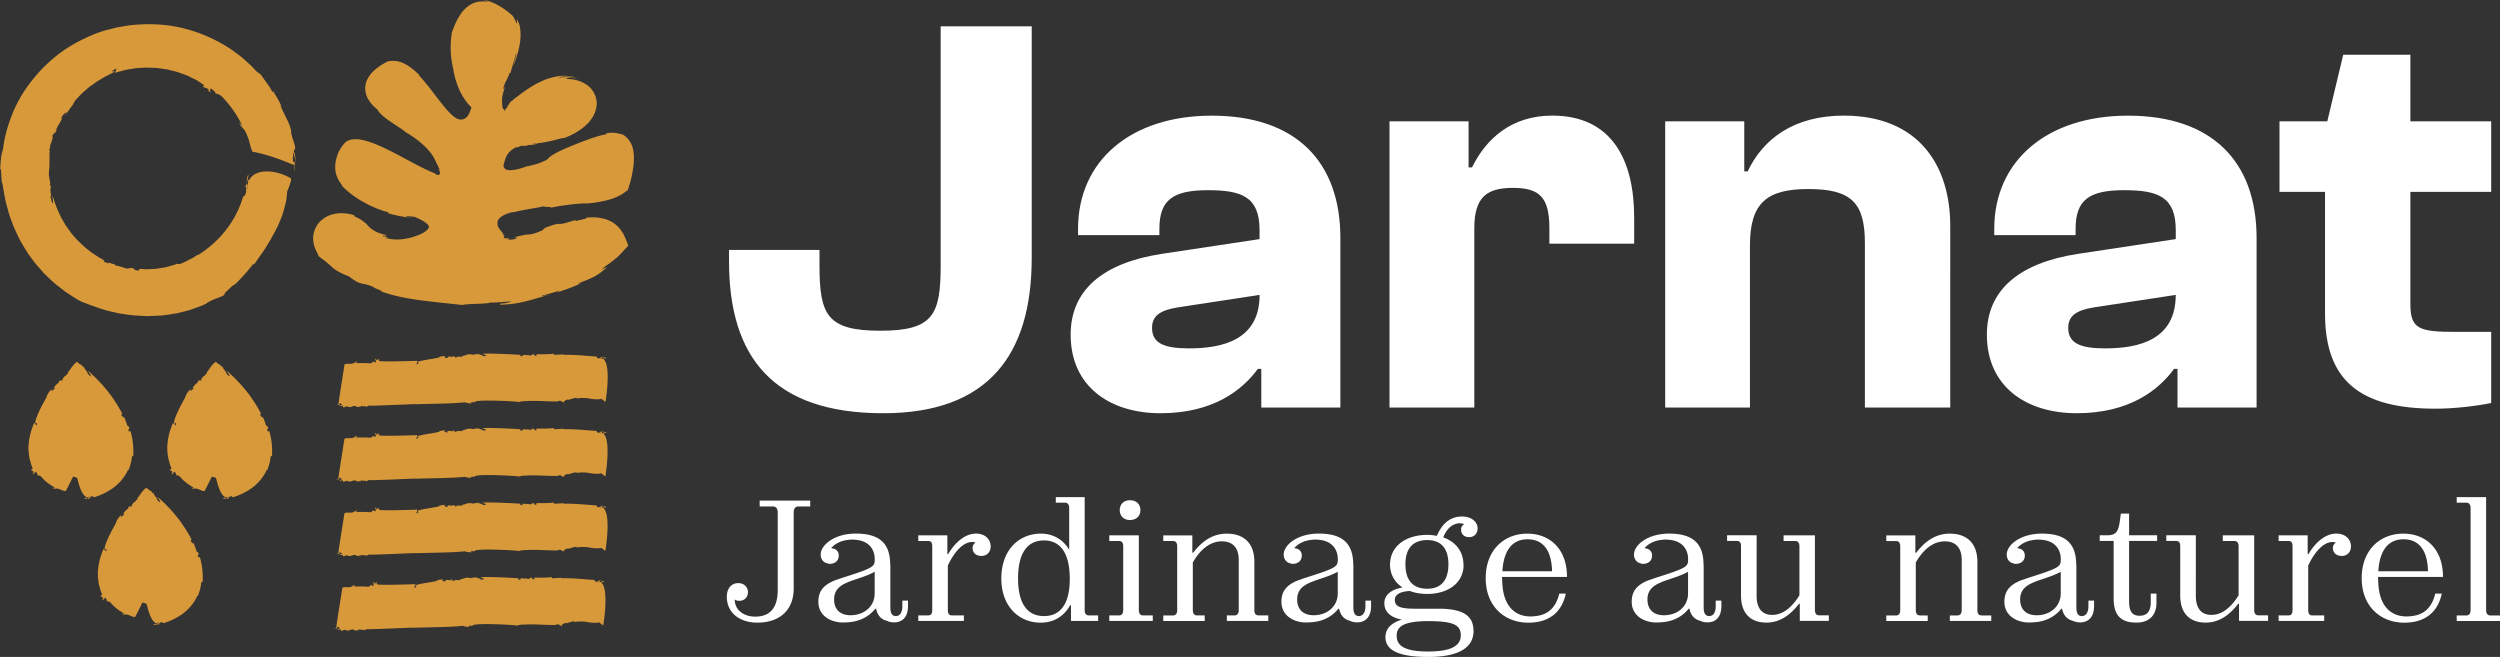 <svg xmlns="http://www.w3.org/2000/svg" version="1.1" id="Calque_1" x="0" y="0" xml:space="preserve" width="561.8" height="147.63"><rect width="100%" height="100%" fill="#333333" stroke="none"/><style type="text/css" id="style2">.st0{fill:#fff}.st1{fill:#d8993a}</style><g id="g8" transform="translate(-163.55 -197.01)"><path class="st0" d="M722.23 308.73h-6.61v1.24h2.12c.69 0 1 .43 1 1.24v22.87c0 .81-.31 1.24-1 1.24h-2.12v1.24h9.73v-1.24h-2.12c-.69 0-1-.43-1-1.28zm-18.58 9.47c3.48 0 5.41 2.43 5.52 7.18h-11.16c.28-4.71 2.24-7.18 5.64-7.18m8.62 12.2h-1.47c-.73 3.09-2.47 4.75-5.29 5.06-.35.04-.73.08-1.12.08-3.98 0-6.34-2.82-6.41-8.07-.04-.27-.04-.54-.04-.81h14.6c0-6.33-3.9-9.73-8.92-9.73-5.22 0-9.35 3.67-9.35 10s4.21 10.01 9.62 10.01c4.59-.01 7.49-2.33 8.38-6.54m-26.42 4.91h-2.63c-.73 0-.97-.43-.97-1.28v-9.93c1.35-2.9 3.36-5.29 5.44-5.29.31 0 .58.04.77.15-.39.23-.66.66-.66 1.16 0 1.24.89 1.82 2.01 1.82 1.12 0 2.05-.77 2.05-2.16 0-1.55-1.24-2.86-3.28-2.86-2.39 0-4.67 1.89-6.26 4.6h-.19v-4.21h-6.53v1.27h2.16c.73 0 .97.39.97 1.2v14.29c0 .81-.23 1.24-.97 1.24h-2.16v1.24h10.24v-1.24zm-15.76-18h-7.03v1.27h2.55c.69 0 1 .39 1 1.24v10.97c-1.47 2.39-3.52 4.4-6.1 4.4-2.32 0-3.51-1.51-3.51-4.33V317.3h-6.64v1.27h2.16c.66 0 .97.35.97 1.16v11.12c0 4.02 2.16 6.07 5.72 6.07 3.09 0 5.41-1.78 7.3-4.21h.19v3.82h6.53v-1.24h-2.12c-.69 0-1-.43-1-1.24v-16.74zm-21.94 15.14v-2.05h-1.28v1.93c0 2.28-1.04 3.05-2.51 3.05-1.51 0-2.36-.77-2.36-3.21v-13.6h6.3v-1.27H642v-4.87h-1.85l-.27 1.93c-.35 2.47-1.16 2.94-2.9 2.94h-1.58v1.27h3.13v12.9c0 3.9 1.7 5.45 5.1 5.45 2.93.01 4.52-1.69 4.52-4.47m-26.92 2.82c-2.2 0-3.71-1.16-3.71-3.55 0-4.21 5.06-3.98 9.12-6.22v4.83c0 .58-.08 1.12-.27 1.66-.66 1.93-2.63 3.28-5.14 3.28m12.9-2.09v-1.2h-1.27v1.08c0 .27 0 .54-.04.77-.12.89-.5 1.39-1.01 1.55-.12.04-.23.08-.39.08-.81 0-1.27-.54-1.27-1.97v-9.12c0-.27 0-.5-.04-.73-.08-4.71-2.63-6.72-7.72-6.72-4.83 0-7.8 2.55-7.88 4.6v.15c0 1.04.66 1.78 1.47 1.93.15.08.35.12.54.12 1.08 0 2.05-.58 2.05-1.89 0-.77-.5-1.43-1.27-1.54-.12-.04-.27-.08-.43-.12.69-.81 2.01-1.7 4.06-1.86.19-.04.43-.04.62-.04 3.4 0 4.91 1.74 5.1 4.06v.5c0 1.58-.54 1.89-7.61 4.13-.39.15-.73.27-1.12.39-3.01 1.12-3.94 2.74-3.94 4.91 0 2.51 1.85 4.25 4.75 4.6.58.04 1.16.04 1.74 0 2.66-.12 4.87-1.24 6.29-3.05h.19c.27 1.39 1.04 2.36 2.39 2.7.62.31 1.31.39 2.01.35 1.62-.16 2.78-1.28 2.78-3.68m-37.39 2.13h-1.7c-.69 0-.97-.43-.97-1.28v-10.62c1.51-2.66 3.71-4.75 6.53-4.75 2.51 0 3.79 1.54 3.79 4.17v11.2c0 .85-.31 1.28-.97 1.28h-1.7v1.24h9.31v-1.24h-2.12c-.69 0-1-.39-1-1.2v-10.85c0-4.06-2.24-6.33-6.22-6.33-3.24 0-5.64 1.82-7.53 4.29h-.19v-3.9h-6.53v1.27h2.16c.66 0 .97.39.97 1.2v14.29c0 .81-.31 1.24-.97 1.24h-2.16v1.24h9.31v-1.25zm-25.35-18h-7.03v1.27h2.55c.7 0 1.01.39 1.01 1.24v10.97c-1.47 2.39-3.52 4.4-6.1 4.4-2.32 0-3.52-1.51-3.52-4.33V317.3h-6.64v1.27h2.16c.66 0 .97.35.97 1.16v11.12c0 4.02 2.16 6.07 5.72 6.07 3.09 0 5.41-1.78 7.3-4.21h.19v3.82h6.53v-1.24h-2.12c-.7 0-1.01-.43-1.01-1.24v-16.74zm-33.91 17.96c-2.2 0-3.71-1.16-3.71-3.55 0-4.21 5.06-3.98 9.12-6.22v4.83c0 .58-.08 1.12-.27 1.66-.66 1.93-2.63 3.28-5.14 3.28m12.9-2.09v-1.2h-1.27v1.08c0 .27 0 .54-.04.77-.12.89-.5 1.39-1 1.55-.12.04-.23.08-.39.08-.81 0-1.28-.54-1.28-1.97v-9.12c0-.27 0-.5-.04-.73-.08-4.71-2.63-6.72-7.73-6.72-4.83 0-7.8 2.55-7.88 4.6v.15c0 1.04.66 1.78 1.47 1.93.16.08.35.12.54.12 1.08 0 2.05-.58 2.05-1.89 0-.77-.5-1.43-1.27-1.54a7.7 7.7 0 0 0-.42-.12c.69-.81 2.01-1.7 4.06-1.86.19-.04.42-.04.62-.04 3.4 0 4.91 1.74 5.1 4.06v.5c0 1.58-.54 1.89-7.61 4.13-.39.15-.73.27-1.12.39-3.01 1.12-3.94 2.74-3.94 4.91 0 2.51 1.86 4.25 4.75 4.6.58.04 1.16.04 1.74 0 2.67-.12 4.87-1.24 6.3-3.05h.19c.27 1.39 1.04 2.36 2.39 2.7.62.31 1.31.39 2.01.35 1.61-.16 2.77-1.28 2.77-3.68m-43.57-14.98c3.48 0 5.41 2.43 5.52 7.18h-11.16c.27-4.71 2.24-7.18 5.64-7.18m8.61 12.2h-1.47c-.73 3.09-2.47 4.75-5.29 5.06-.35.04-.73.08-1.12.08-3.98 0-6.33-2.82-6.41-8.07-.04-.27-.04-.54-.04-.81h14.6c0-6.33-3.9-9.73-8.92-9.73-5.21 0-9.35 3.67-9.35 10s4.21 10.01 9.62 10.01c4.6-.01 7.49-2.33 8.38-6.54m-30.9 13.02c-5.29 0-7.11-1.27-7.11-3.55 0-2.05 1.54-3.28 7.11-3.28 5.6 0 7.3.85 7.3 3.17 0 2.19-1.82 3.66-7.3 3.66m-5.14-19.59c0-3.59 1.7-5.45 4.91-5.45 3.09 0 4.75 1.85 4.75 5.45 0 3.59-1.66 5.48-4.75 5.48-3.21.01-4.91-1.88-4.91-5.48m15.3 15.03c0-3.17-1.85-4.91-7.22-5.06h-6.03c-3.13 0-4.25-.5-4.4-1.62 0-.12-.04-.23-.04-.35 0-1.04.93-1.89 3.4-2.01 1.16.46 2.51.66 3.9.66 4.4 0 7.88-2.2 8.15-6.1 0-.27 0-.58-.04-.89-.15-2.82-1.93-4.79-4.52-5.72.69-1.78 1.89-3.05 3.59-3.17.42 0 .77.08 1.12.19-.31.19-.54.46-.66.81-.04.19-.04.39-.04.58.08 1.04.85 1.54 1.82 1.54 1 0 1.89-.69 1.89-1.97 0-1.39-1.31-2.67-3.48-2.67-2.7 0-4.52 1.62-5.68 4.36-.66-.15-1.39-.23-2.16-.23-4.52 0-8.11 2.28-8.34 6.26-.04.31-.04.62 0 .93.16 2.01 1.2 3.59 2.78 4.63-2.59.46-3.94 1.7-4.06 3.21-.04.39 0 .81.08 1.2.35 1.31 1.51 2.39 3.86 2.82-2.39.69-3.71 2.01-3.71 3.94 0 3.05 3.21 4.44 9.62 4.44 7.58.01 10.17-2.57 10.17-5.78m-35.92-3.59c-2.2 0-3.71-1.16-3.71-3.55 0-4.21 5.06-3.98 9.12-6.22v4.83c0 .58-.08 1.12-.27 1.66-.66 1.93-2.63 3.28-5.14 3.28m12.9-2.09v-1.2h-1.27v1.08c0 .27 0 .54-.04.77-.12.89-.5 1.39-1 1.55-.12.04-.23.08-.39.08-.81 0-1.28-.54-1.28-1.97v-9.12c0-.27 0-.5-.04-.73-.08-4.71-2.63-6.72-7.73-6.72-4.83 0-7.8 2.55-7.88 4.6v.15c0 1.04.66 1.78 1.47 1.93.16.08.35.12.54.12 1.08 0 2.05-.58 2.05-1.89 0-.77-.5-1.43-1.27-1.54a7.7 7.7 0 0 0-.42-.12c.69-.81 2.01-1.7 4.06-1.86.19-.04.42-.04.62-.04 3.4 0 4.91 1.74 5.1 4.06v.5c0 1.58-.54 1.89-7.61 4.13-.39.15-.73.27-1.12.39-3.01 1.12-3.94 2.74-3.94 4.91 0 2.51 1.86 4.25 4.75 4.6.58.04 1.16.04 1.74 0 2.67-.12 4.87-1.24 6.3-3.05h.19c.27 1.39 1.04 2.36 2.39 2.7.62.31 1.31.39 2.01.35 1.61-.16 2.77-1.28 2.77-3.68m-37.39 2.13h-1.7c-.69 0-.97-.43-.97-1.28v-10.62c1.51-2.66 3.71-4.75 6.53-4.75 2.51 0 3.79 1.54 3.79 4.17v11.2c0 .85-.31 1.28-.97 1.28h-1.7v1.24h9.31v-1.24h-2.12c-.7 0-1.01-.39-1.01-1.2v-10.85c0-4.06-2.24-6.33-6.22-6.33-3.24 0-5.64 1.82-7.53 4.29h-.19v-3.9h-6.53v1.27h2.16c.66 0 .97.39.97 1.2v14.29c0 .81-.31 1.24-.97 1.24h-2.16v1.24h9.31zm-14.8-18h-6.64v1.27h2.16c.66 0 .97.39.97 1.2v14.29c0 .81-.31 1.24-.97 1.24h-2.16v1.24h9.77v-1.24h-2.16c-.66 0-.97-.43-.97-1.28zm-2.01-3.44c1.43 0 2.36-.89 2.36-2.2 0-1.39-.93-2.24-2.36-2.24-1.35 0-2.28.85-2.28 2.24.01 1.31.93 2.2 2.28 2.2m-13.51 13.25c0 5.45-2.01 8.34-5.79 8.34-3.82 0-5.83-2.9-5.83-8.46 0-5.6 2.01-8.54 5.83-8.54 3.78.01 5.79 2.98 5.79 8.66m.27 5.91v3.52h6.1v-1.24h-2.01c-.69 0-1.01-.39-1.01-1.2v-25.38h-6.49v1.24h2.01c.69 0 1 .43 1 1.24v9.35c-1.39-2.36-3.71-3.63-6.33-3.63-4.98 0-8.92 3.67-8.92 10.08 0 6.26 3.94 9.93 8.84 9.93 2.82 0 5.22-1.35 6.61-3.9h.2zm-24.07 2.28h-2.63c-.73 0-.97-.43-.97-1.28v-9.93c1.35-2.9 3.36-5.29 5.45-5.29.31 0 .58.04.77.15-.39.23-.66.66-.66 1.16 0 1.24.89 1.82 2.01 1.82 1.12 0 2.05-.77 2.05-2.16 0-1.55-1.24-2.86-3.28-2.86-2.39 0-4.67 1.89-6.26 4.6h-.19v-4.21h-6.53v1.27h2.16c.73 0 .97.39.97 1.2v14.29c0 .81-.23 1.24-.97 1.24h-2.16v1.24h10.24zm-25.45-.04c-2.2 0-3.71-1.16-3.71-3.55 0-4.21 5.06-3.98 9.12-6.22v4.83c0 .58-.08 1.12-.27 1.66-.66 1.93-2.63 3.28-5.14 3.28m12.9-2.09v-1.2h-1.27v1.08c0 .27 0 .54-.04.77-.12.89-.5 1.39-1 1.55-.12.04-.23.08-.39.08-.81 0-1.27-.54-1.27-1.97v-9.12c0-.27 0-.5-.04-.73-.08-4.71-2.63-6.72-7.73-6.72-4.83 0-7.8 2.55-7.88 4.6v.15c0 1.04.66 1.78 1.47 1.93.16.08.35.12.54.12 1.08 0 2.05-.58 2.05-1.89 0-.77-.5-1.43-1.28-1.54a7.7 7.7 0 0 0-.42-.12c.69-.81 2.01-1.7 4.06-1.86.19-.04.43-.04.62-.04 3.4 0 4.91 1.74 5.1 4.06v.5c0 1.58-.54 1.89-7.61 4.13-.39.15-.73.27-1.12.39-3.01 1.12-3.94 2.74-3.94 4.91 0 2.51 1.85 4.25 4.75 4.6.58.04 1.16.04 1.74 0 2.67-.12 4.87-1.24 6.3-3.05h.19c.27 1.39 1.04 2.36 2.39 2.7.62.31 1.31.39 2.01.35 1.61-.16 2.77-1.28 2.77-3.68m-25.69-3.98v-16.99c0-1.01.42-1.39 1.12-1.39h2.59v-1.31h-11.36v1.31h2.94c.69 0 1.12.39 1.12 1.39v17.38c0 4.02-1.74 5.99-5.06 5.99-2.51 0-4.6-1.43-4.6-3.86.27.23.66.31 1.04.31 1.12 0 1.93-.81 1.93-1.97 0-1.04-.81-2.01-2.16-2.01-1.51 0-2.59 1.12-2.59 3.09 0 3.52 2.82 5.79 6.88 5.79 4.79 0 8.15-2.63 8.15-7.73" id="path4" style="fill:#fff"/><path class="st0" d="M710.84 288.85c4.48 0 9.46-.64 12.53-1.28v-15.98h-7.93c-8.31 0-10.23-.64-10.23-6.27v-25.19h18.16v-15.86h-18.16v-14.96h-15.09l-3.58 14.96H675.8v15.86h10.23v27.36c.01 15.22 8.06 21.36 24.81 21.36m-82.52-18.16c0-2.69 1.79-3.96 5.75-4.6l18.41-2.81c0 9.97-8.06 12.02-15.86 12.02-5.61-.01-8.3-1.16-8.3-4.61m1.92 19.18c11.89 0 18.41-5.24 21.87-9.97h.77v8.69h17.77v-38.1c0-17.13-9.97-27.49-28.9-27.49-18.16 0-30.05 10.1-30.05 25.44v1.41h18.28v-1.41c0-6.52 3.07-8.69 10.87-8.69 7.54 0 11.64 1.41 11.64 8.95v2.04l-21.99 3.32c-13.3 2.05-20.46 8.18-20.46 18.16 0 11.64 8.82 17.65 20.2 17.65m-73.44-1.28v-36.44c0-9.72 3.96-12.66 13.17-12.66 9.72 0 12.66 3.2 12.66 12.15v36.95h19.18V247.8c0-13.68-7.16-24.81-23.91-24.81-11.25 0-18.16 5.24-21.61 12.53h-.77v-11.25h-17.77v64.32zm-61.94 0v-40.28c0-7.03 2.81-9.08 8.69-9.08 6.01 0 8.18 2.17 8.18 9.08v3.45h19.05v-5.88c0-12.91-4.99-22.89-18.41-22.89-9.08 0-14.83 5.11-18.03 11.64h-.77v-10.36H475.8v64.32zm-72.42-17.9c0-2.69 1.79-3.96 5.76-4.6l18.41-2.81c0 9.97-8.06 12.02-15.86 12.02-5.63-.01-8.31-1.16-8.31-4.61m1.91 19.18c11.89 0 18.41-5.24 21.87-9.97h.77v8.69h17.77v-38.1c0-17.13-9.97-27.49-28.9-27.49-18.16 0-30.05 10.1-30.05 25.44v1.41h18.28v-1.41c0-6.52 3.07-8.69 10.87-8.69 7.54 0 11.64 1.41 11.64 8.95v2.04l-21.99 3.32c-13.3 2.05-20.46 8.18-20.46 18.16 0 11.64 8.82 17.65 20.2 17.65m-62.32 0c23.53 0 33.37-13.04 33.37-34.91v-52.04h-20.46v53.71c0 11.12-1.66 14.7-13.55 14.7-12.02 0-13.68-3.58-13.68-14.7v-3.45h-20.33v2.56c0 21.35 9.72 34.13 34.65 34.13" id="path6" style="fill:#fff"/></g><g id="g74" transform="translate(-163.55 -197.01)"><g id="g16"><path class="st1" d="M218.96 238.04c.28-.52.39-1.12.41-1.9-.27.43-.31 1.19-.41 1.9z" id="path10" style="fill:#d8993a"/><path class="st1" id="polygon12" style="fill:#d8993a" d="m218.96 238.04-.01.01.01.02z"/><path class="st1" d="M229.74 232.1c.1.51.14 1.21.19 1.85 0-.58 0-1.18-.01-1.67-.04-.5-.14-.9-.31-1.12-.06-1.11.33.08.24-1.26-.18-.94-.76-2.09-.89-3.19l.05.01c-.17-1.34-.68-2.25-1.1-3.15-.4-.91-.92-1.72-1.33-2.86l.19.2c-.13-.41-.39-1-.76-1.62-.38-.62-.81-1.3-1.15-2.01.19.41.23.83-.28.06-.38-.81-.88-1.37-1.27-1.94-.42-.54-.75-1.08-1.13-1.61l-1.02-.76c-.26-.28-.57-.62-.91-1-.37-.36-.8-.75-1.27-1.17-.48-.41-.96-.91-1.55-1.33-.59-.43-1.21-.89-1.86-1.37-2.68-1.81-6.13-3.52-9.8-4.53-3.66-1.07-7.49-1.31-10.69-1.13-.8.06-1.57.07-2.29.18-.72.12-1.39.23-2.01.33-.31.05-.61.1-.89.15-.28.07-.54.14-.79.2-.5.13-.94.25-1.31.35l.22-.1c-2.26.58-5.03 1.69-7.86 3.29-2.85 1.58-5.63 3.88-8.02 6.52-2.37 2.66-4.36 5.68-5.61 8.72-1.27 3.02-2.03 5.94-2.27 8.31-.21.71-.47 1.57-.51 2.46-.07.89-.13 1.78-.19 2.55.14-.86.3-.56.26.11.08 2.33.14 2.41.2 2.49.1.08.05.18.48 2.49.14.66.25 1.57.57 2.62.28 1.06.59 2.29 1.11 3.57.43 1.32 1.11 2.66 1.78 4.06.36.69.79 1.36 1.19 2.05.39.7.86 1.35 1.34 2 .91 1.33 2.01 2.5 3.03 3.66 1.12 1.05 2.15 2.12 3.25 2.91.53.41 1.04.81 1.52 1.18.51.33.98.64 1.42.92.44.28.84.54 1.19.76.37.2.69.37.96.52 2.43.92 5.43 2.12 7.95 2.47l-.26.02c.33.08.86.15 1.54.25.68.09 1.5.25 2.43.34.93.05 1.96.11 3.05.17 1.08-.04 2.22-.07 3.36-.14 1.13-.16 2.27-.29 3.36-.5 1.07-.26 2.11-.5 3.03-.77.91-.33 1.73-.63 2.41-.88.69-.24 1.19-.55 1.55-.72l-.4.14c2.38-1.38 2.21-.88 4.15-1.91-.23-.1.13-.5.62-.95.47-.49 1.07-1.02 1.42-1.3l.03.09c.25-.22.6-.5.95-.86.34-.37.74-.8 1.15-1.24.85-.85 1.6-1.92 2.32-2.74l.11.21c.56-.73 1.25-1.86 2.01-2.85.69-1.04 1.29-2.07 1.63-2.63.73-1.31 1.71-2.96 2.43-4.89.42-.94.67-1.97.93-3 .3-1.02.38-2.07.47-3.08.16-.42.35-.83.5-1.26l.39-1.29-.04-.39s-.47-.29-1.2-.61c-.73-.33-1.74-.67-2.8-.84-2.13-.35-4.48.02-5.4 1.86l-.22-.08c-.01.25.02.51-.03.76-.25.88-.06 1.34-.27 1.24l.22-1.22c-.21.89-.23.25-.3-.11-.08.37-.16.72-.28 1.01.06.19.11-.11.18-.25-.02.48.16 1.21-.12 1.76-.25.89-.37-.02-.66 1-1.68 5.37-5.32 9.77-10.02 12.74-.16-.01-.03-.09.09-.21-.35.23-.69.46-1.02.68-.33.22-.7.36-1.04.55-.34.18-.68.35-1.02.53-.35.14-.71.28-1.06.44-.43.05-.58-.04-.73-.08.04.01-.06.07-.25.16-.2.08-.5.16-.87.27-.37.11-.81.23-1.29.37-.49.08-1.02.17-1.55.25-.53.12-1.07.12-1.58.15-.51.02-.99.08-1.4.06-.83-.05-1.4-.08-1.43-.1l-.14.4c-1.67-.13-.43-.51-1.96-.61-.17.12-.42.15-.7.14-.28-.03-.58-.14-.88-.24-.6-.21-1.18-.41-1.47-.37.02-.04-.67-.32-.57-.47-.32.21-.75-.2-1.22-.28-.2.02.08.13.17.26-.37-.07-.69-.23-1.04-.35-.34-.28-.36-.49.07-.32-.31-.18-.79-.38-1.34-.72-.53-.38-1.22-.74-1.89-1.26-1.38-1.01-2.89-2.43-4.2-4-.32-.4-.6-.83-.9-1.24-.15-.21-.31-.4-.44-.61-.13-.22-.25-.43-.37-.64-.24-.43-.51-.83-.73-1.24-.2-.42-.39-.83-.57-1.22-.7-1.57-1.12-2.91-1.32-3.64-.13.44.23 1.3.04 1.74-.25-.34-.32-.64-.35-.88-.04-.24-.07-.42-.22-.57.23-.22.15-.66.06-1.13-.05-.48-.08-1 .14-1.34l-.34-.18.13-.42c-.32-1.74-.32-1.95-.33-2.1 0-.15.01-.26.15-1.82v-2.16c-.01-.58-.02-1.07.21-1.54-.04.14-.33.5-.29.02.29-.01.13-1.29.45-1.44.09-.46.68-1.87.14-1.52.25-.19.82-1.42.67-.61.19-.42.45-.78.51-1.12l-.35.48c.33-.7.6-1.24.89-1.68.3-.44.53-.84.65-1.37l-.42.42c.43-.83.91-1.47 1.43-1.54l-.48.82c.46-.61.82-1.11 1.14-1.6.36-.46.7-.89 1.05-1.44l-.31.33c.1-.18.28-.45.51-.78.27-.3.6-.65.96-1.04.19-.19.37-.41.58-.61.22-.19.45-.39.69-.59.47-.4.95-.86 1.5-1.2.54-.36 1.04-.79 1.59-1.09.54-.32 1.05-.62 1.52-.89.97-.48 1.74-.86 2.07-1.11l-.78-.02c.4-.24.81-.48 1.24-.65-.17.04-.38 1.05-.52 1.02.33-.14.88-.24 1.54-.44.34-.08.7-.21 1.1-.28.41-.07.84-.14 1.3-.21.91-.21 1.94-.18 3.01-.27.54-.03 1.08.04 1.64.05.55.02 1.11.03 1.66.14l1.65.24c.53.14 1.06.27 1.58.4.26.07.52.12.76.2l.72.27c.47.17.92.34 1.36.49.82.41 1.56.76 2.16 1.07.57.37 1.01.65 1.28.85.83.68-.09.48-.12.51 1.14.61.63.07 1.51.73.21.22-.19.14-.34.07.4.26.7.6.81.52-.42-.44 0-.57-.06-.91.38.3.77.58 1.11.93l-.19.13c.21.23 1.05.06 1.97 1.18 1.66 1.78 3.18 3.96 4.2 6.16-.14.02-.43-.4-.71-.82.13.29.37.72.41 1.03-.04-.63.58.84.48.39.34.33.58.76.77 1.21.2.45.38.93.55 1.4.22.98.49 1.91.8 2.66.25.02 2.46.47 4.73 1.23 2.24.72 4.39 1.75 4.7 1.74.02.68.04 1.35 0 1.56.13-.17.14-1.52.02-2.22l-.32-.1c-.22-1.61.21-.4-.03-1.97.11-.08.24.25.37.76z" id="path14" style="fill:#d8993a"/></g><g id="g36"><path class="st1" d="M198 337.34c.24.18.56.11.87.05-.29-.14-.56-.17-.87-.05z" id="path18" style="fill:#d8993a"/><path class="st1" id="polygon20" style="fill:#d8993a" d="M198.87 337.4h.01z"/><path class="st1" d="M209 324.81c-.08-.73-.23-1.36-.33-1.85-.11-.44-.19-.74-.19-.76l-.4.06c-.26-.83.37-.38.01-1.1-.63-.1-.41-1.19-.8-1.3.05-.02-.09-.34.08-.4-.34.02-.2-.24-.42-.5-.13-.06-.05.12-.09.23-.14-.19-.27-.38-.42-.56-.05-.29.07-.45.25-.2-.4-.85-1.76-3.29-3.49-5.38-1.7-2.13-3.58-3.83-4.26-4.38.13.45.57.65.63 1.22-.39-.08-.49-.57-.68-.45-.03-.79-.72-.87-.93-1.83l-.14.3-.16-.41c-1.24-.82-.77-.44-1.18-.92-.1.07-.29.21-.6.49-.81.83-1.12 1.72-1.57 1.93.07-.06.26.02.08.3-.08-.3-.48.73-.63.49-.19.22-.82.78-.5 1.01-.15-.12-.73.33-.45-.17-.19.17-.39.29-.5.52l.28-.12c-.61.67-1.07.74-1.33 1.52l.29-.09c-.36.41-.63.77-.96.58l.32-.54c-.61.71-.97 1.16-1.34 1.94l.18-.21c-.2.54-1.05 1.88-1.7 3.26-.33.69-.62 1.39-.82 1.96-.1.31-.12.47-.15.65-.02.17-.03.31-.01.41.13-.05.25-.1.38-.15-.01.19 0 .4 0 .6.03-.05-.74-.63-.63-.64-.11.29-.36.85-.61 1.64-.14.37-.24.86-.36 1.33-.1.53-.22 1.07-.26 1.68-.14 1.22.01 2.44.2 3.43.12.48.25.92.35 1.27.13.34.24.61.3.79.11.61-.36.3-.41.31.43.63.42.15.72.7.05.17-.21.09-.3.02.18.22.24.49.36.44-.1-.35.28-.41.4-.65.13.22.26.45.41.66l-.2.1c.11.14.77-.02 1.16.6.39.47.91.93 1.41 1.3.49.33 1.03.71 1.46.94-.08.11-.31.08-.55.04.12.08.33.15.4.29-.11-.33.47.07.34-.11.93-.1 1.57.65 2.29.55.1-.18.85-1.61 1.63-3.25.3.1.59.2.92.29.46 1.89 1.06 3.77 1.97 4.26l.04.22.29-.12c.4-.01.48-.31.53-.09l-.51.13c.38-.05.17.14.07.3.16-.03.32-.05.46-.02.04-.1-.08-.07-.16-.1.17-.13.38-.42.66-.43.4-.14.15.33.62.17 1.22-.38 2.55-.96 3.98-1.94 1.47-1.06 2.71-2.48 3.47-4.17.12-.04.08.05.07.17.2-.53.39-1.03.51-1.53.15-.5.24-.99.26-1.51.14-.26.29-.32.39-.39-.07.07.07-1.37-.13-2.83z" id="path22" style="fill:#d8993a"/><path class="st1" d="M182.41 309.03c.24.18.56.11.87.05-.3-.14-.56-.17-.87-.05z" id="path24" style="fill:#d8993a"/><path class="st1" id="polygon26" style="fill:#d8993a" d="M183.28 309.09h.01z"/><path class="st1" d="M192.33 302.59c.12-.04.07.05.07.17.2-.53.39-1.03.51-1.53.15-.5.24-.99.26-1.51.14-.26.29-.32.39-.39-.1.07.05-1.36-.15-2.82-.08-.73-.23-1.36-.33-1.85-.11-.44-.19-.74-.19-.76l-.4.06c-.26-.83.37-.38.01-1.1-.63-.1-.41-1.19-.8-1.3.05-.02-.09-.34.08-.4-.34.02-.2-.24-.42-.5-.13-.06-.05.12-.09.23-.14-.19-.27-.38-.42-.56-.05-.29.07-.45.25-.2-.4-.85-1.76-3.29-3.49-5.38-1.7-2.13-3.58-3.83-4.26-4.38.13.45.57.65.63 1.22-.39-.08-.49-.57-.68-.45-.03-.79-.72-.87-.93-1.83l-.14.3-.16-.41c-1.24-.82-.77-.44-1.18-.92-.1.07-.29.21-.6.49-.81.83-1.12 1.72-1.57 1.93.07-.06.26.02.08.3-.08-.3-.48.73-.63.49-.19.22-.82.78-.5 1.01-.15-.12-.73.33-.45-.17-.19.17-.39.29-.5.52l.28-.12c-.61.67-1.07.74-1.33 1.52l.29-.09c-.36.41-.63.77-.96.58l.32-.54c-.61.71-.97 1.16-1.34 1.94l.18-.21c-.2.54-1.05 1.88-1.7 3.26-.33.69-.62 1.39-.82 1.96-.1.31-.12.47-.15.65-.02.17-.03.31-.01.41.13-.05.25-.1.38-.15-.01.19 0 .4 0 .6.03-.05-.74-.63-.63-.64-.11.29-.36.85-.61 1.64-.14.37-.24.86-.36 1.33-.1.53-.22 1.07-.26 1.68-.14 1.22.01 2.44.2 3.43.12.48.25.92.35 1.27.13.34.24.61.3.79.11.61-.36.3-.41.31.43.63.42.15.72.7.05.17-.21.09-.3.02.18.22.24.49.36.44-.1-.35.28-.41.4-.65.13.22.26.45.41.66l-.2.1c.11.14.77-.02 1.16.6.39.47.91.93 1.41 1.3.49.33 1.03.71 1.46.94-.08.11-.31.08-.55.04.12.08.33.15.4.29-.11-.33.47.07.34-.11.93-.1 1.57.65 2.29.55.1-.18.85-1.61 1.63-3.25.3.1.59.2.92.29.46 1.89 1.06 3.77 1.97 4.26l.04.22.29-.12c.4-.01.48-.31.53-.09l-.51.13c.38-.05.17.14.07.3.16-.03.32-.05.46-.02.04-.1-.08-.07-.16-.1.17-.13.38-.42.66-.43.4-.14.15.33.62.17 1.22-.38 2.55-.96 3.98-1.94 1.49-1.07 2.73-2.49 3.49-4.18z" id="path28" style="fill:#d8993a"/><path class="st1" d="M213.6 309.03c.24.18.56.11.87.05-.3-.14-.56-.17-.87-.05z" id="path30" style="fill:#d8993a"/><path class="st1" id="polygon32" style="fill:#d8993a" d="M214.47 309.09h.01z"/><path class="st1" d="M224.6 296.51c-.08-.73-.23-1.36-.33-1.85-.11-.44-.19-.74-.19-.76l-.4.06c-.26-.83.37-.38.01-1.1-.63-.1-.41-1.19-.8-1.3.05-.02-.09-.34.08-.4-.34.02-.2-.24-.42-.5-.13-.06-.05.12-.09.23-.14-.19-.27-.38-.42-.56-.05-.29.07-.45.25-.2-.4-.85-1.76-3.29-3.49-5.38-1.7-2.13-3.58-3.83-4.26-4.38.13.45.57.65.63 1.22-.39-.08-.49-.57-.68-.45-.03-.79-.72-.87-.93-1.83l-.14.3-.16-.41c-1.24-.82-.77-.44-1.18-.92-.1.07-.29.21-.6.49-.81.83-1.12 1.72-1.57 1.93.07-.06.26.02.08.3-.08-.3-.48.73-.63.49-.19.22-.82.78-.5 1.01-.15-.12-.73.33-.45-.17-.19.17-.39.29-.5.52l.28-.12c-.61.67-1.07.74-1.33 1.52l.29-.09c-.36.41-.63.77-.96.58l.32-.54c-.61.71-.97 1.16-1.34 1.94l.18-.21c-.2.54-1.05 1.88-1.7 3.26-.33.69-.62 1.39-.82 1.96-.1.31-.12.47-.15.65-.02.17-.03.31-.01.41.13-.05.25-.1.38-.15-.01.19 0 .4 0 .6.03-.05-.74-.63-.63-.64-.11.29-.36.85-.61 1.64-.14.37-.24.86-.36 1.33-.1.53-.22 1.07-.26 1.68-.14 1.22.01 2.44.2 3.43.12.48.25.92.35 1.27.13.34.24.61.3.79.11.61-.36.3-.41.31.43.63.42.15.72.7.05.17-.21.09-.3.02.18.22.24.49.36.44-.1-.35.28-.41.4-.65.13.22.26.45.41.66l-.2.1c.11.14.77-.02 1.16.6.39.47.91.93 1.41 1.3.49.33 1.03.71 1.46.94-.08.11-.31.08-.55.04.12.08.33.15.4.29-.11-.33.47.07.34-.11.93-.1 1.57.65 2.29.55.1-.18.85-1.61 1.63-3.25.3.1.59.2.92.29.46 1.89 1.06 3.77 1.97 4.26l.04.22.29-.12c.4-.01.48-.31.53-.09l-.51.13c.38-.05.17.14.07.3.16-.03.32-.05.46-.02.05-.1-.08-.07-.16-.1.17-.13.38-.42.66-.43.4-.14.15.33.62.17 1.22-.38 2.55-.96 3.98-1.94 1.47-1.06 2.71-2.48 3.47-4.17.12-.04.07.05.07.17.2-.53.39-1.03.51-1.53.15-.5.24-.99.26-1.51.14-.26.29-.32.39-.39-.08.06.07-1.38-.13-2.83z" id="path34" style="fill:#d8993a"/></g><g id="g62"><path class="st1" d="M299.02 277.27c.24.23.49.34.82.31-.19-.25-.52-.27-.82-.31z" id="path38" style="fill:#d8993a"/><path class="st1" d="M299.01 277.26s0 .01 0 0z" id="path40" style="fill:#d8993a"/><path class="st1" d="m239.8 287.99.04-.31c.48-.11.11.19.58.17.02.26-.4.31-.78.34.34.03.68.22.82-.06.32.11-.04.31.35.42.27-.08.63-.33.95-.18l-.01.05c.77.27 1.17-.39 1.87-.13l-.08.09c.25.15.73-.05 1.18.11-.13-.05-.24-.24.03-.27.51.16.86 0 1.24.2l.36-.25c1.78.05 8.83-.31 10.63-.35l-.07.04c2.73-.13 8.34-.11 11.16-.45.44.25 1.04.19 1.49.26-.25-.1-.17-.28.03-.27 1.39.03.09-.17 1.5-.28 1.62-.23 7.8.03 9.24.24.77-.37 1.73-.09 2.49-.32l-.08.09c.81-.14 5.4.2 6.34.07l-.13-.05c.82-.23.71.17 1.36.3-.09-.41.62-.64.89-.67l-.01.09c.4-.07 1.32-.43 1.99-.48l-.03.22c.56-.24 1.61-.14 2.01-.16.92.09 2.33.48 3.56.19l.79.64.12-.06s1.28-7.72-.34-9.37l.03-.22-.32.03c-.38-.11-.56.15-.54-.07l.53.03c-.39-.06-.12-.18.03-.31a1.3 1.3 0 0 1-.45-.12c-.08.09.06.09.12.14-.21.08-.5.29-.75.19-.4-.02-.03-.36-.49-.39-2.43-.17-4.79-.43-7.25-.38-.06-.09.01-.09.08-.13-.74.1-1.4.06-2.07.16-.19-.1-.24-.24-.29-.33.11.19-3.72.2-3.78.15l-.05.4c-.73.01-.21-.46-.89-.36-.26.57-1.12-.06-1.35.24.01-.05-.32-.06-.3-.24-.1.31-.34.07-.55.15-.08.09.06.09.11.19l-.48.11c-.19-.1-.23-.28-.03-.32-1.25-.11-7.23-.41-8.57-.25.17.23.59.08.74.44-.35.21-.52-.07-.68.15-.14-.55-.78-.13-1.05-.69l-.1.31-.18-.19c-1.56.32-.36.16-1.74.08-.8.05-1.18.48-1.63.32.07 0 .24.19.04.27-.04-.27-.55.2-.65-.08-.2.03-.86 0-.64.37-.11-.19-.7-.26-.35-.42-.2-.01-.39-.07-.53.02l.25.1c-.67.05-1.03-.23-1.47.1l.25.15c-.4.02-.73.05-.89-.32l.41-.11c-.66.01-1.06.03-1.62.23l.2.01c-.7.37-4.39.67-5.04 1.14l.3.29-.56.24c.07 0 .27-.93.32-.84-1.2.03-7.42.25-8.52.06-.45-.16-.08-.45-.08-.5-.54.11-.23.3-.7.28-.13-.05.03-.22.1-.27-.2.03-.39-.07-.41.07.25.1.15.46.25.69l-.59-.03.03-.22c-.13-.01-.34.61-.92.49-.98-.1-2.05-.02-3.04-.07.02-.13.22-.21.43-.29-.13-.01-.33.03-.46-.07.24.24-.41.16-.23.26-.72.55-1.66.05-2.3.42-.06.49-1.37 8.47-1.37 9.06-.2-.01-.4-.02-.46-.07.07.1.46.16.66.09z" id="path42" style="fill:#d8993a"/><path class="st1" d="M299.02 294.01c.24.23.49.34.82.31-.19-.24-.52-.27-.82-.31z" id="path44" style="fill:#d8993a"/><path class="st1" d="M299.01 294.01z" id="path46" style="fill:#d8993a"/><path class="st1" d="m299.3 294.34-.32.03c-.38-.11-.56.15-.54-.07l.53.03c-.39-.06-.12-.18.03-.31a1.3 1.3 0 0 1-.45-.12c-.08.09.06.09.12.14-.21.08-.5.29-.75.19-.4-.02-.03-.36-.49-.39-2.43-.17-4.79-.43-7.25-.38-.06-.09.01-.09.08-.13-.74.1-1.4.06-2.07.16-.19-.1-.24-.24-.29-.33.11.19-3.72.2-3.78.15l-.05.4c-.73.01-.21-.46-.89-.36-.26.57-1.12-.06-1.35.24.01-.05-.32-.06-.3-.24-.1.31-.34.07-.55.15-.08.09.06.09.11.19l-.48.11c-.19-.1-.23-.28-.03-.32-1.25-.11-7.23-.41-8.57-.25.17.23.59.08.74.44-.35.21-.52-.07-.68.15-.14-.55-.78-.13-1.05-.69l-.1.31-.18-.19c-1.56.32-.36.16-1.74.08-.8.05-1.18.48-1.63.32.07 0 .24.19.04.27-.04-.27-.55.2-.65-.08-.2.03-.86 0-.64.37-.11-.19-.7-.26-.35-.42-.2-.01-.39-.07-.53.02l.25.1c-.67.05-1.03-.23-1.47.1l.25.15c-.4.02-.73.05-.89-.32l.41-.11c-.66.01-1.06.03-1.62.23l.2.01c-.7.37-4.39.67-5.04 1.14l.3.29-.56.24c.07 0 .27-.93.32-.84-1.2.03-7.42.25-8.52.06-.45-.16-.08-.45-.08-.5-.54.11-.23.3-.7.28-.13-.05.03-.22.1-.27-.2.03-.39-.07-.41.07.25.1.15.46.25.69l-.59-.03.03-.22c-.13-.01-.34.61-.92.49-.98-.1-2.05-.02-3.04-.07.02-.13.22-.21.43-.29-.13-.01-.33.03-.46-.07.24.24-.41.16-.23.26-.72.55-1.66.05-2.3.42-.06.49-1.37 8.47-1.37 9.06-.2-.01-.4-.02-.46-.07.05.14.44.2.65.12l.04-.31c.48-.11.11.19.58.17.02.26-.4.31-.78.34.34.03.68.22.82-.06.32.11-.04.31.35.42.27-.08.63-.33.95-.18l-.01.05c.77.27 1.17-.39 1.87-.13l-.08.09c.25.15.73-.05 1.18.11-.13-.05-.24-.24.03-.27.51.16.86 0 1.24.2l.36-.25c1.78.05 8.83-.31 10.63-.35l-.07.04c2.73-.13 8.34-.11 11.16-.45.44.25 1.04.19 1.49.26-.25-.1-.17-.28.03-.27 1.39.03.09-.17 1.5-.28 1.62-.23 7.8.03 9.24.24.77-.37 1.73-.09 2.49-.32l-.08.09c.81-.14 5.4.2 6.34.07l-.13-.05c.82-.23.71.17 1.36.3-.09-.41.62-.64.89-.67l-.01.09c.4-.07 1.32-.43 1.99-.48l-.03.22c.56-.24 1.61-.14 2.01-.16.92.09 2.33.48 3.56.19l.79.64.12-.06s1.28-7.72-.34-9.37z" id="path48" style="fill:#d8993a"/><path class="st1" d="M299.02 310.76c.24.23.49.34.82.31-.19-.25-.52-.27-.82-.31z" id="path50" style="fill:#d8993a"/><path class="st1" d="M299.01 310.75s0 .01 0 0z" id="path52" style="fill:#d8993a"/><path class="st1" d="m299.3 311.08-.32.03c-.38-.11-.56.15-.54-.07l.53.03c-.39-.06-.12-.18.03-.31a1.3 1.3 0 0 1-.45-.12c-.08.09.06.09.12.14-.21.08-.5.29-.75.19-.4-.02-.03-.36-.49-.39-2.43-.17-4.79-.43-7.25-.38-.06-.09.01-.09.08-.13-.74.1-1.4.06-2.07.16-.19-.1-.24-.24-.29-.33.11.19-3.72.2-3.78.15l-.05.4c-.73.01-.21-.46-.89-.36-.26.57-1.12-.06-1.35.24.01-.05-.32-.06-.3-.24-.1.31-.34.07-.55.15-.08.09.06.09.11.19l-.48.11c-.19-.1-.23-.28-.03-.32-1.25-.11-7.23-.41-8.57-.25.17.23.59.08.74.44-.35.21-.52-.07-.68.15-.14-.55-.78-.13-1.05-.69l-.1.31-.18-.19c-1.56.32-.36.16-1.74.08-.8.05-1.18.48-1.63.32.07 0 .24.19.04.27-.04-.27-.55.2-.65-.08-.2.03-.86 0-.64.37-.11-.19-.7-.26-.35-.42-.2-.01-.39-.07-.53.02l.25.1c-.67.05-1.03-.23-1.47.1l.25.15c-.4.02-.73.05-.89-.32l.41-.11c-.66.01-1.06.03-1.62.23l.2.01c-.7.37-4.39.67-5.04 1.14l.3.29-.56.24c.07 0 .27-.93.32-.84-1.2.03-7.42.25-8.52.06-.45-.16-.08-.45-.08-.5-.54.11-.23.3-.7.28-.13-.05.03-.22.1-.27-.2.03-.39-.07-.41.07.25.1.15.46.25.69l-.59-.03.03-.22c-.13-.01-.34.61-.92.49-.98-.1-2.05-.02-3.04-.07.02-.13.22-.21.43-.29-.13-.01-.33.03-.46-.07.24.24-.41.16-.23.26-.72.55-1.66.05-2.3.42-.06.49-1.37 8.47-1.37 9.06-.2-.01-.4-.02-.46-.07.05.14.44.2.65.12l.04-.31c.48-.11.11.19.58.17.02.26-.4.31-.78.34.34.03.68.22.82-.06.32.11-.04.31.35.42.27-.08.63-.33.95-.18l-.01.05c.77.27 1.17-.39 1.87-.13l-.08.09c.25.15.73-.05 1.18.11-.13-.05-.24-.24.03-.27.51.16.86 0 1.24.2l.36-.25c1.78.05 8.83-.31 10.63-.35l-.07.04c2.73-.13 8.34-.11 11.16-.45.44.25 1.04.19 1.49.26-.25-.1-.17-.28.03-.27 1.39.03.09-.17 1.5-.28 1.62-.23 7.8.03 9.24.24.77-.37 1.73-.09 2.49-.32l-.08.09c.81-.14 5.4.2 6.34.07l-.13-.05c.82-.23.71.17 1.36.3-.09-.41.62-.64.89-.67l-.01.09c.4-.07 1.32-.43 1.99-.48l-.03.22c.56-.24 1.61-.14 2.01-.16.92.09 2.33.48 3.56.19l.79.64.12-.06s1.28-7.72-.34-9.37z" id="path54" style="fill:#d8993a"/><path class="st1" d="M298.54 327.5c.24.23.49.34.82.31-.19-.24-.51-.27-.82-.31z" id="path56" style="fill:#d8993a"/><path class="st1" d="M298.54 327.5c-.01 0-.01 0 0 0z" id="path58" style="fill:#d8993a"/><path class="st1" d="m298.83 327.83-.32.03c-.38-.11-.56.15-.54-.07l.53.03c-.39-.06-.12-.18.03-.31a1.3 1.3 0 0 1-.45-.12c-.08.09.06.09.12.14-.21.08-.5.29-.75.19-.4-.02-.03-.36-.49-.39-2.43-.17-4.79-.43-7.25-.38-.06-.09.01-.09.08-.13-.74.1-1.4.06-2.07.16-.19-.1-.24-.24-.29-.33.11.19-3.72.2-3.78.15l-.05.4c-.73.01-.21-.46-.89-.36-.26.57-1.12-.06-1.35.24.01-.05-.32-.06-.3-.24-.1.31-.34.07-.55.15-.08.09.06.09.11.19l-.48.11c-.19-.1-.23-.28-.03-.32-1.25-.11-7.23-.41-8.57-.25.17.23.59.08.74.44-.35.21-.52-.07-.68.15-.14-.55-.78-.13-1.05-.69l-.1.31-.18-.19c-1.56.32-.36.16-1.74.08-.8.05-1.18.48-1.63.32.07 0 .24.19.04.27-.04-.27-.55.2-.65-.08-.2.03-.86 0-.64.37-.11-.19-.7-.26-.35-.42-.2-.01-.39-.07-.53.02l.25.1c-.67.05-1.03-.23-1.47.1l.25.15c-.4.02-.73.05-.89-.32l.41-.11c-.66.01-1.06.03-1.62.23l.2.01c-.7.37-4.39.67-5.04 1.14l.3.29-.56.24c.07 0 .27-.93.32-.84-1.2.03-7.42.25-8.52.06-.45-.16-.08-.45-.08-.5-.54.11-.23.3-.7.28-.13-.05.03-.22.1-.27-.2.03-.39-.07-.41.07.25.1.15.46.25.69l-.59-.03.03-.22c-.13-.01-.34.61-.92.49-.98-.1-2.05-.02-3.04-.07.02-.13.22-.21.43-.29-.13-.01-.33.03-.46-.07.24.24-.41.16-.23.26-.72.55-1.66.05-2.3.42-.06.49-1.37 8.47-1.37 9.06-.2-.01-.4-.02-.46-.07.05.14.44.2.65.12l.04-.31c.48-.11.11.19.58.17.02.26-.4.31-.78.34.34.03.68.22.82-.06.32.11-.04.31.35.42.27-.08.63-.33.95-.18l-.01.05c.77.27 1.17-.39 1.87-.13l-.08.09c.25.15.73-.05 1.18.11-.13-.05-.24-.24.03-.27.51.16.86 0 1.24.2l.36-.25c1.78.05 8.83-.31 10.63-.35l-.07.04c2.73-.13 8.34-.11 11.16-.45.44.25 1.04.19 1.49.26-.25-.1-.17-.28.03-.27 1.39.03.09-.17 1.5-.28 1.62-.23 7.8.03 9.24.24.77-.37 1.73-.09 2.49-.32l-.08.09c.81-.14 5.4.2 6.34.07l-.13-.05c.82-.23.71.17 1.36.3-.09-.41.62-.64.89-.67l-.01.09c.4-.07 1.32-.43 1.99-.48l-.03.22c.56-.24 1.61-.14 2.01-.16.92.09 2.33.48 3.56.19l.79.64.12-.06s1.28-7.72-.34-9.37z" id="path60" style="fill:#d8993a"/></g><g id="g72"><path class="st1" d="m277.41 220.85.37-.22c0-.07-.1-.03-.37.22z" id="path64" style="fill:#d8993a"/><path class="st1" d="M240.49 238.88c-.08-.07-.15-.17-.22-.24.14.19.2.22.22.24z" id="path66" style="fill:#d8993a"/><path class="st1" d="M305.74 230.29c-.32-1.27-1.17-2.51-2.45-3.15.08.12-.19.03-.62-.09-.43-.11-1.12-.23-1.61-.21-.99.01-1.69.21-1.18.33-1.94.34-3.44.93-4.86 1.44-1.41.53-2.68 1.04-3.81 1.51-2.26.96-3.94 1.79-4.74 2.79-2.6 1.25-3.22 1.11-4.58 1.55l.6-.28c-2.39.94-4.03 1.22-4.91 1.01-.38-.07-.57-.23-.75-.5-.07-.13-.16-.27-.13-.44 0-.08.02-.17.03-.25.03-.1.07-.29.13-.44.19-.65.31-1.11.63-1.68.33-.55.9-1.28 2.38-1.95-.42.33-.33.34-.02.19.16-.07.38-.16.63-.27.13-.05.26-.1.4-.16l.34-.11c-.14.06-.26.11-.34.14-.09.05-.13.09-.11.1.03.01.12 0 .3-.03.11-.02.14-.02.22-.02.03 0 .09.01.09.02h.29c.26-.09.65-.17 1.02-.24.02.02.09.02.06.05 2.34-.33 1.91-.4.83-.25.05-.04-.05-.07-.39-.1 1.22 0 2.92-.26 4.33-.61 1.42-.33 2.56-.7 2.76-.59 1.73-.64 3.29-1.49 4.62-2.62 1.31-1.12 2.43-2.63 2.69-4.49.3-1.87-.68-3.76-2.02-4.75-1.37-1.01-2.98-1.4-4.55-1.44-.72-.17.79-.51 2.74.1-1.56-.54-3.16-.61-4.65-.39.01-.12.65-.28 1.5-.27.85-.01 1.9.13 2.64.35-1.39-.51-2.89-.6-4.3-.4-1.4.23-2.78.65-4.04 1.29-1.29.59-2.47 1.37-3.64 2.18-.59.4-1.14.86-1.73 1.29-.3.21-.57.45-.85.68-.18.15-.17.13-.26.2l-.2.13-.35.63-.12.08c.03.13-.51.86-.87 1.35-.01 0-.02-.01-.02-.03-.05-.09.02-.34 0-.44-.01-.05-.04-.07-.11-.02-.02.01-.04.03-.06.05-.02 0-.06.1-.07.01-.04-.11-.11-.21-.15-.34-.06-.67-.15-1.17-.11-1.83.02-.34.04-.64.15-1.11.19-.76.41-1.5.63-2.17-.56 1.41-.52.91-.37.26.47-1.29 1-1.94 1.3-2.99l.27-.01c-.07-.12.16-.86.42-1.7.32-1.02.66-2.19.67-2.48.48-.72-.48 2.21-.47 2.58.98-2.71 1.1-3.5 1.26-4.23.08-.37.15-.75.23-1.43.05-.68.19-1.68-.14-3.34-.27-.87-.5-1.22-.59-1.33-.09-.11-.07.04-.04.24.08.4.16.99-.22.26-.15-.36-.27-.65-.52-1.04-.16-.41-.61-.64-.83-.86-.51-.45-1.09-.85-1.67-1.25-1.2-.76-2.53-1.49-4.24-1.76.35.15.7.24 1 .45-1.3-.28-2.57-.11-3.55.39-.99.49-1.71 1.2-2.29 1.91-1.1 1.49-1.75 3-2.29 4.64-.49 3.18-.22 5.86.31 8.03.53 3.37 1.86 6.58 4.1 8.69-.25.87-.54 1.52-.87 2-.14.17-.33.32-.53.47-.44.3-1.1.4-1.72.13-1.14-.5-2.32-1.89-3.69-3.6-1.39-1.72-2.85-3.89-5.08-6.28l.32.17c-.68-.69-1.4-1.32-2.18-1.89-.79-.56-1.64-1.06-2.77-1.32-.29-.1-.61-.07-.92-.1-.31-.04-.61 0-.91.04l-.45.06-.4.2c-.24.14-.48.28-.71.42-.34.19-.67.43-1 .66-.33.22-.64.49-.95.77a6.55 6.55 0 0 0-1.59 2.11c-.43.87-.52 2.01-.3 2.94.21.96.69 1.66 1.15 2.27.48.59 1 1.09 1.55 1.51.11.53 1.34 1.63 2.71 2.56 1.37.95 2.86 1.85 3.5 2.41l-.16-.05c1.95 1.07 3.75 2.45 5.16 3.96.35.38.66.76.93 1.14.12.19.27.38.36.56.1.2.19.33.32.6.46.92.99 2.09 1.15 2.29-.04-.03-.1-.05-.16-.1a.326.326 0 0 1-.11-.12c-.05-.08-.06-.08-.15-.29.07.16.15.33.23.5.05.12.1.26.14.4.08.26.1.64-.16.74-.24.09-.48 0-.64-.06-.16-.08-.25-.17-.26-.26-.15-.05-.12-.03-.56-.21-.4-.17-.84-.36-1.28-.57-.87-.41-1.78-.88-2.7-1.36-1.84-.97-3.74-2.02-5.63-2.96-1.91-.94-3.77-1.82-5.78-2.32-.25-.06-.51-.11-.78-.16-.32-.05-.69-.09-1.02-.09-.68-.02-1.32.11-1.86.37-.57.24-.9.75-1.23 1.17-.16.21-.31.43-.42.65-.09.18-.18.35-.27.52l.13-.39c-.72 1.5-.99 2.66-1.02 3.87-.01 1.2.3 2.57 1.44 4 .07.2.22.4.18.38 1.22 1.3 3.12 2.71 5.08 3.75 1.96 1.06 3.95 1.8 5.18 2.08l.09.26c1 .29 2.01.53 3.05.71.52.09 1.04.16 1.58.21l.81.06.31.01c.06 0 .12-.01.17.02-.08-.04-.16-.02-.27-.04-.21-.01-.41-.03-.61-.05-.41-.03-.79-.1-1.19-.16.23-.13.63-.12 1.19-.07.25.03.69.06.8.08.09 0 .17.07.27.12.15.07.31.14.48.22.35.15.66.34 1.01.51.21.1.28.16.37.22.09.06.18.11.27.18.18.13.35.26.52.43.18.16.33.4.34.67-.18.47-.56.75-.99 1.07-.39.29-1.44.75-2.35 1.04-1.88.59-4 .9-5.99.39-1.94-.09 1.73-.12-1.1-.49 0-.33 1.32.1.68-.32-1.33-.22-2.35-.7-3.21-1.35-.23-.15-.4-.35-.61-.53-.11-.09-.18-.2-.28-.3-.05-.05-.31-.36-.46-.47-.34-.26-.68-.54-1.07-.8-.42-.21-.84-.49-1.35-.64l-.07-.3c-1.36-.41-2.77-.57-4.13-.35-1.35.22-2.66.83-3.61 1.84-.96 1-1.43 2.34-1.49 3.53 0 1.18.27 2.23.72 3.03.19.41.36.79.51 1.13.26.27.58.44.82.64.42.32.67.51.93.73.49.41.82.7 1.15 1 .33.3.67.6 1.24.94.57.35 1.36.76 2.59 1.22.55.42 1.13.78 1.71 1.17 1.02.49 1.44.52 1.87.6.44.06.88.19 2.03.66-.11.08.62.37 1.2.61.58.22 1.01.39.28.28 2.64 1.01 5.45 1.57 8.48 2 3.04.43 6.28.73 9.96 1.14 1.61-.36 5.31-.14 6.48-.58.05.04.54.04 1.18.02.64-.05 1.43-.11 2.08-.15 1.3-.12 2.08-.17.03.29-.35.07-.99.12-.95.05l-.48.29c4.27.06 7.61-1.23 11.64-2.35-1.22.29-2.82.69-1.79.26 1.26-.3 2.5-.69 3.74-1.09-.23.16-.47.31-.71.46 1.86-.57 3.71-1.24 5.5-2.07l-.84.12c1.32-.57 2.27-.87 3.2-1.33.94-.42 1.88-1 3.13-2.11.54-.53-.07-.18-.5.05-.46.2-.7.37.5-.59.4-.28.84-.55 1.26-.89.44-.35.9-.72 1.38-1.1.65-.62 1.28-1.34 1.96-2.05l.51-.54c-.04-.22-.16-.45-.24-.68-.17-.47-.36-.93-.58-1.39l-.32-.69-.45-.65c-.16-.22-.29-.45-.48-.64l-.58-.56a6.843 6.843 0 0 0-2.33-1.31c-1.65-.54-3.19-.51-4.52-.38.53.23-.92.36-2.24.75l-.21-.21c-2.52.81-2.94.87-3.44.85-.48-.01-.98-.01-3.26.88l.35-.3-1.06.89c-1.99.89-2.57.88-3.2.93-.62 0-1.3.19-3.35.68.82-.07 1.04.03.78.19-.25.14-1.03.37-2 .21l.51-.2c-.26-.01-.48-.01-.67-.02l-.25-.03h-.13c-.08 0-.14-.02-.21-.04-.07-.02-.15-.04-.18-.13.12.08.23-.05.19-.11-.05-.18.09-.04-.51-.87.24.23.7.62.7.47-.03 0-.04.01-.08-.02l-.29-.29c-.19-.19-.32-.39-.49-.59-.17-.2-.33-.4-.44-.59-.11-.19-.29-.4-.35-.58-.13-1.05-.09-1.38.81-2.1.95-.64 2.22-1.04 2.77-1 0 0 1.33-.34 2.93-.62 1.59-.29 3.42-.54 4.09-.81-1.18.36 2.14.1 1.22.47 1.52-.43 6.17-1.05 8.14-1.03l-.36.08c1.78-.15 3.46-.38 5.13-.83.43-.13.83-.22 1.26-.4.46-.18.78-.28 1.36-.59.34-.16.63-.33.89-.53l.82-.58c.06-.05.15-.08.19-.16l.07-.24.14-.48.29-.94c.12-.37.12-.46.18-.67l.13-.56.23-1.14c.13-.79.26-1.57.3-2.44.02-.86.06-1.74-.25-2.94z" id="path68" style="fill:#d8993a"/><path class="st1" d="M278.44 213.36h-.08c.01.02.03.03.08 0z" id="path70" style="fill:#d8993a"/></g></g></svg>